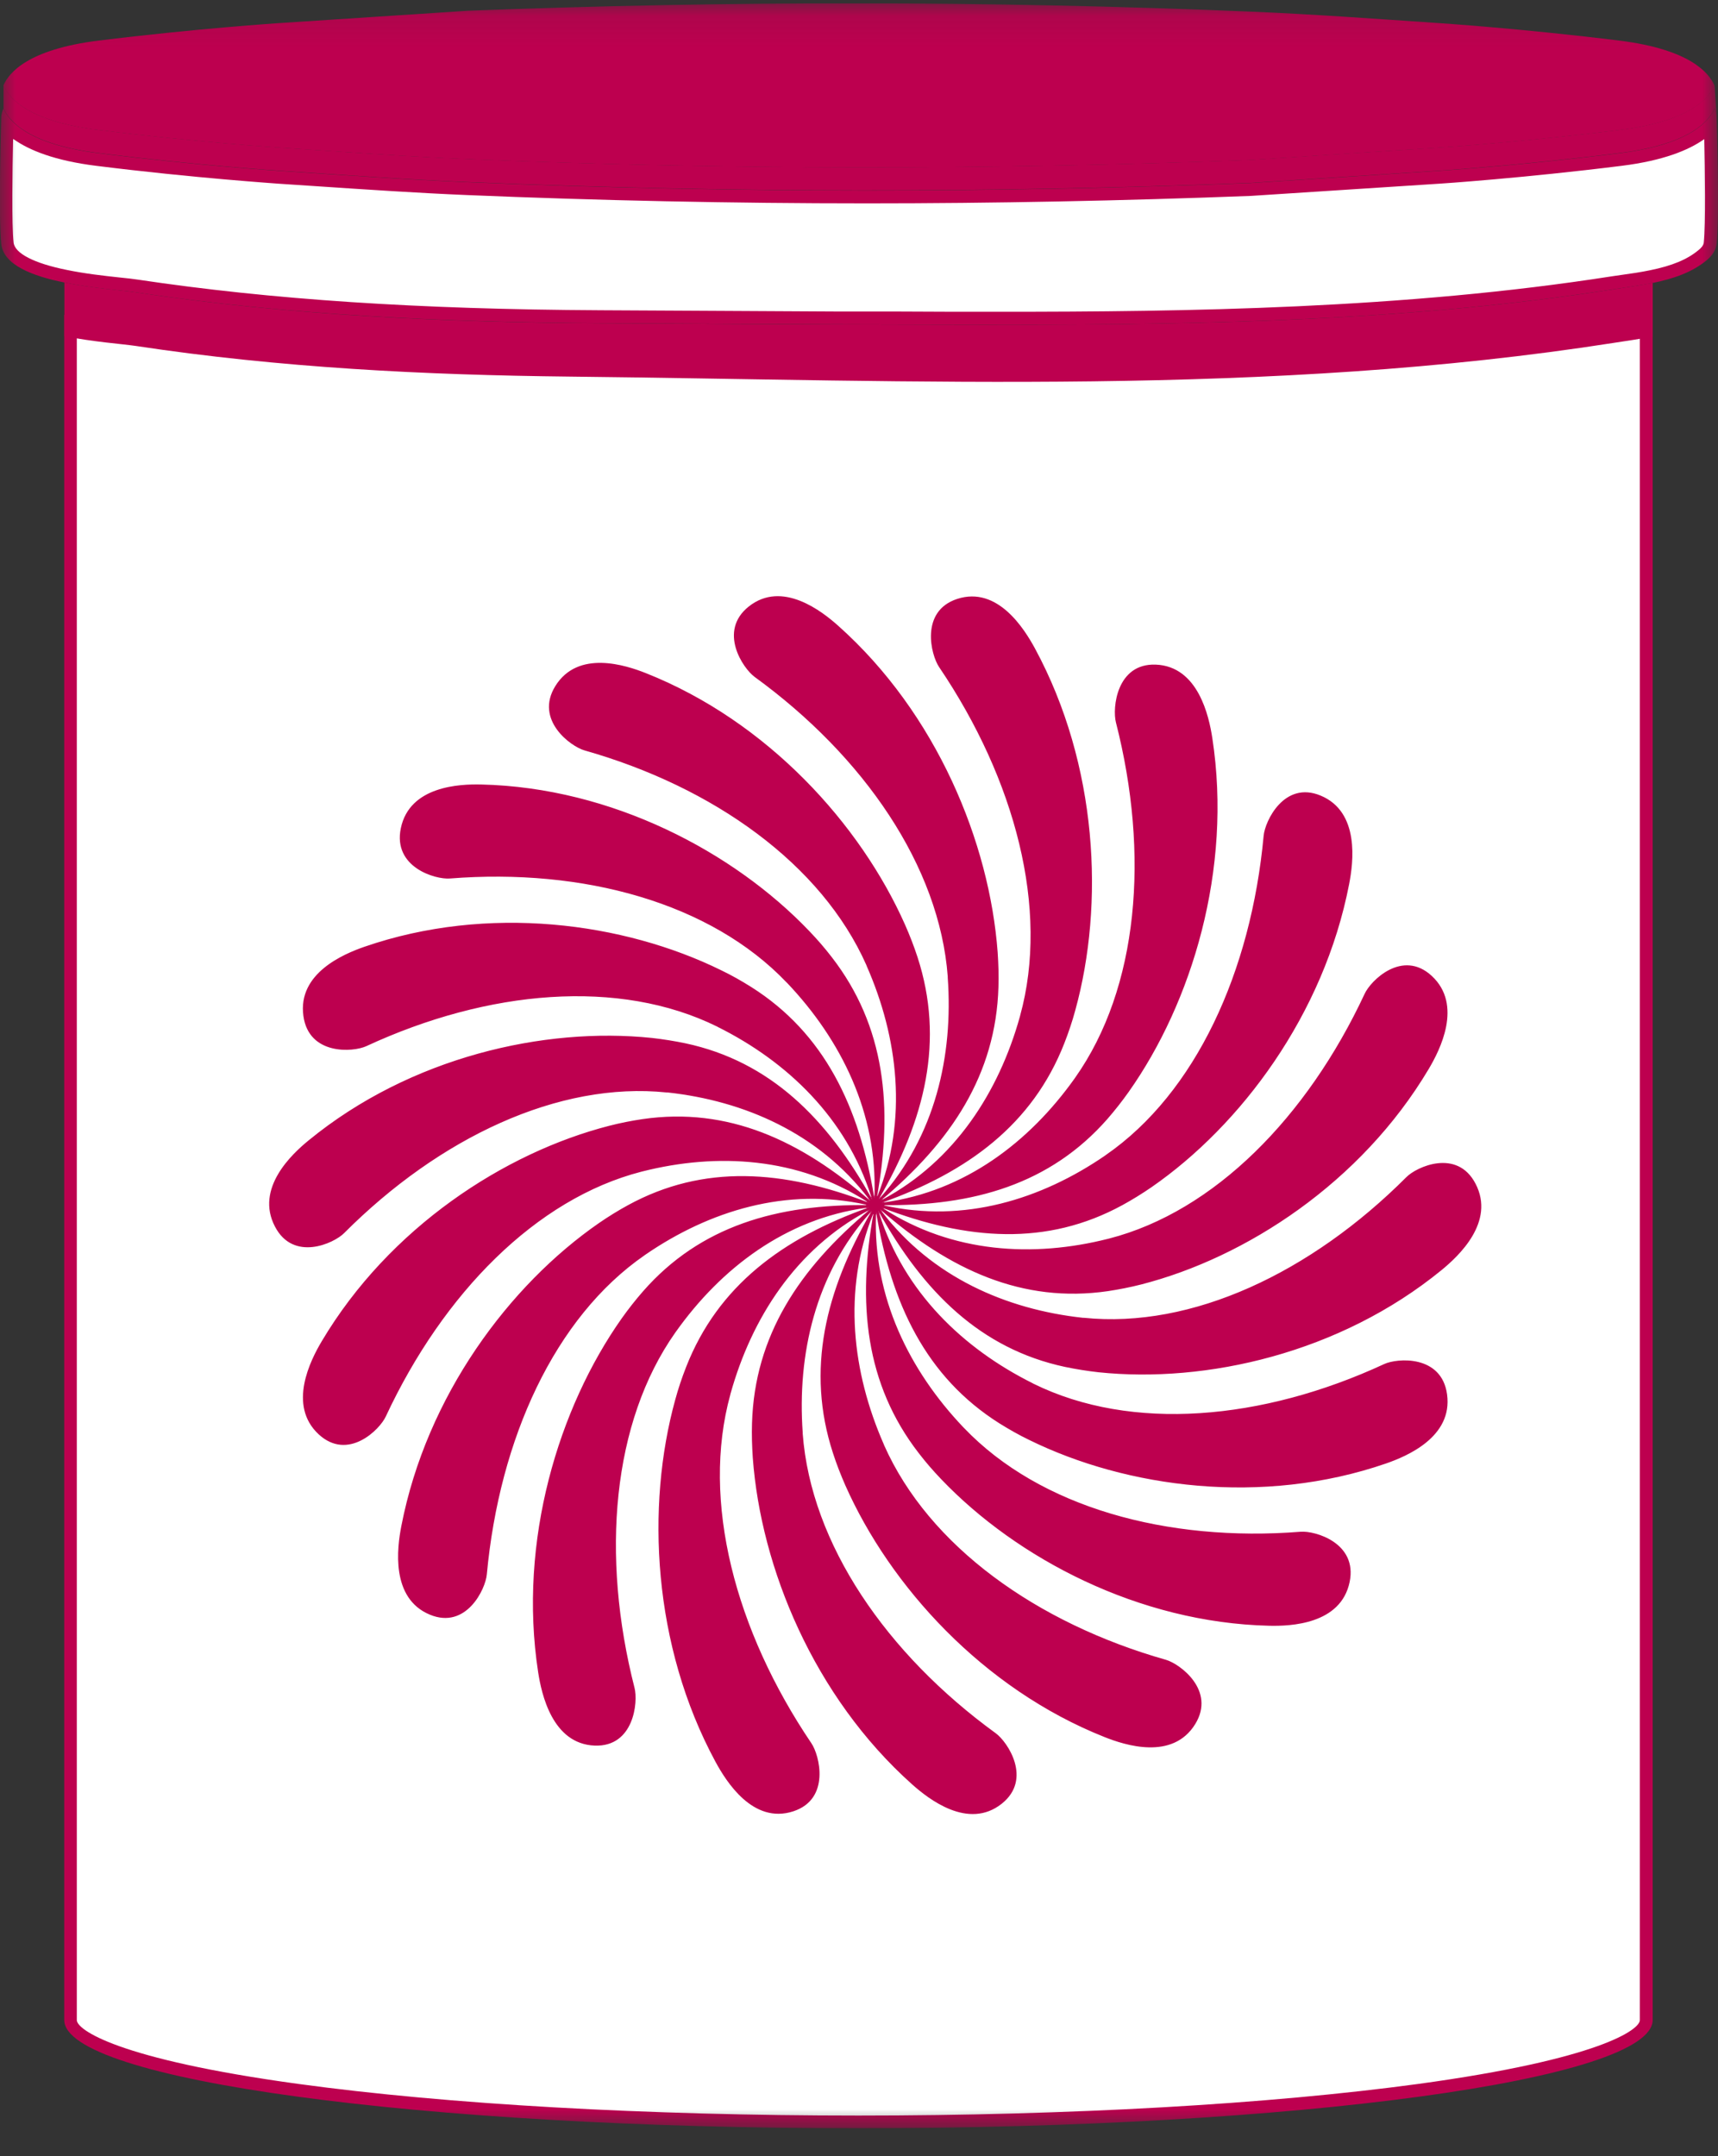 <svg xmlns="http://www.w3.org/2000/svg" fill="none" viewBox="0 0 55 69" height="69" width="55">
<rect x="0" y="0" width="55" height="69" fill="#333333" stroke="none"/>
<g clip-path="url(#clip0_54_433)">
<mask height="69" width="55" y="0" x="0" maskUnits="userSpaceOnUse" style="mask-type:luminance" id="mask0_54_433">
<path fill="white" d="M55 0.105H0V68.105H55V0.105Z"></path>
</mask>
<g mask="url(#mask0_54_433)">
<path fill="#BD004F" d="M54.955 3.689C54.947 3.64 54.93 3.562 54.89 3.467C54.715 3.879 54.093 4.615 51.872 4.895C48.721 5.29 46.058 5.463 46.058 5.463L40.023 5.854C31.675 6.175 23.303 6.175 14.955 5.825C12.95 5.743 10.95 5.595 8.945 5.463C8.945 5.463 6.282 5.29 3.135 4.895C0.914 4.615 0.292 3.874 0.113 3.467V2.73C0.288 3.142 0.91 3.879 3.135 4.154C6.282 4.549 8.945 4.722 8.945 4.722C10.95 4.854 12.95 5.006 14.955 5.088C23.303 5.438 31.675 5.438 40.023 5.117L46.058 4.722C46.058 4.722 48.721 4.549 51.872 4.154C54.089 3.879 54.711 3.138 54.89 2.73L54.955 3.689Z"></path>
<path fill="white" d="M27.483 67.899C12.62 67.899 2.26 66.184 2.26 64.64V10.323C2.809 10.421 3.362 10.483 3.781 10.528C4 10.553 4.191 10.574 4.325 10.594C8.615 11.24 13.352 11.553 19.228 11.582L21.749 11.594C23.445 11.602 25.136 11.615 26.832 11.619H28.727C29.809 11.627 30.894 11.631 31.984 11.631C38.002 11.631 44.988 11.545 51.709 10.491L52.019 10.446C52.242 10.413 52.474 10.376 52.702 10.335V64.644C52.702 66.184 42.345 67.903 27.479 67.903L27.483 67.899Z"></path>
<path fill="#BD004F" d="M2.463 10.566C2.939 10.644 3.398 10.693 3.76 10.73C3.98 10.755 4.163 10.775 4.297 10.796C8.599 11.442 13.341 11.759 19.228 11.788C20.074 11.788 20.92 11.796 21.762 11.8C23.453 11.808 25.141 11.821 26.832 11.825C27.462 11.825 28.093 11.825 28.727 11.829C29.813 11.829 30.898 11.837 31.984 11.837C38.01 11.837 45 11.751 51.738 10.693L52.043 10.648C52.193 10.627 52.344 10.603 52.498 10.578V64.644C52.498 64.945 51.225 65.891 45.403 66.686C40.617 67.336 34.253 67.698 27.479 67.698C20.704 67.698 14.341 67.34 9.555 66.686C3.736 65.891 2.459 64.945 2.459 64.644V10.566M2.057 10.072V64.64C2.057 66.554 13.442 68.105 27.483 68.105C41.524 68.105 52.909 66.554 52.909 64.64V10.084C52.498 10.166 52.075 10.224 51.681 10.286C45.212 11.298 38.567 11.426 31.988 11.426C30.264 11.426 28.544 11.417 26.836 11.413C24.303 11.409 21.766 11.389 19.232 11.376C14.296 11.351 9.246 11.125 4.358 10.389C3.919 10.323 2.963 10.257 2.061 10.072H2.057Z"></path>
<path fill="white" d="M32.017 10.187C30.911 10.187 29.805 10.187 28.703 10.179H26.837C25.308 10.171 23.779 10.162 22.254 10.154L19.237 10.138C13.39 10.109 8.673 9.796 4.391 9.154C4.249 9.134 4.045 9.109 3.81 9.084C3.342 9.035 2.704 8.965 2.106 8.837C0.943 8.603 0.3 8.237 0.252 7.784C0.174 7.068 0.227 4.776 0.248 4.015C0.65 4.43 1.467 4.899 3.114 5.105C6.233 5.496 8.913 5.673 8.937 5.677L10.251 5.764C11.787 5.866 13.382 5.973 14.951 6.039C19.168 6.216 23.478 6.307 27.764 6.307C31.81 6.307 35.941 6.224 40.036 6.068L46.074 5.677C46.102 5.677 48.782 5.5 51.901 5.105C53.548 4.899 54.361 4.43 54.764 4.015C54.784 4.784 54.837 7.068 54.76 7.784C54.747 7.916 54.666 8.043 54.52 8.167C54.028 8.578 53.381 8.751 52.877 8.854C52.576 8.916 52.267 8.961 51.97 9.002L51.653 9.051C44.96 10.101 38.011 10.187 32.021 10.187H32.017Z"></path>
<path fill="#BD004F" d="M0.431 4.451C0.939 4.813 1.76 5.142 3.078 5.306C6.201 5.697 8.889 5.874 8.913 5.878C9.352 5.907 9.791 5.936 10.226 5.965C11.768 6.068 13.357 6.175 14.931 6.241C19.152 6.418 23.462 6.508 27.752 6.508C31.802 6.508 35.933 6.426 40.044 6.269L46.079 5.878C46.107 5.878 48.79 5.697 51.917 5.306C53.231 5.142 54.052 4.813 54.561 4.451C54.581 5.426 54.609 7.162 54.545 7.763C54.536 7.858 54.447 7.948 54.373 8.006C54.016 8.302 53.536 8.504 52.825 8.648C52.527 8.71 52.219 8.755 51.921 8.796L51.609 8.841C44.928 9.886 37.987 9.977 32.001 9.977C30.899 9.977 29.797 9.977 28.699 9.969H26.829C25.308 9.96 23.787 9.952 22.267 9.944C21.254 9.94 20.238 9.932 19.225 9.928C13.386 9.899 8.677 9.586 4.412 8.948C4.261 8.924 4.058 8.903 3.818 8.878C3.33 8.825 2.72 8.759 2.126 8.635C1.09 8.426 0.476 8.109 0.435 7.763C0.37 7.166 0.398 5.43 0.419 4.455M54.89 3.471C54.715 3.883 54.093 4.619 51.873 4.899C48.722 5.294 46.058 5.467 46.058 5.467L40.024 5.858C35.937 6.014 31.851 6.097 27.756 6.097C23.661 6.097 19.217 6.01 14.951 5.829C12.947 5.747 10.946 5.599 8.941 5.467C8.941 5.467 6.278 5.294 3.131 4.899C0.911 4.619 0.288 3.879 0.11 3.471C0.036 3.64 0.04 3.759 0.04 3.759C0.04 3.759 -0.057 6.924 0.04 7.808C0.114 8.483 1.049 8.837 2.057 9.039C2.96 9.228 3.92 9.29 4.355 9.356C9.242 10.088 14.293 10.314 19.229 10.343C21.766 10.355 24.296 10.372 26.833 10.38C28.553 10.38 30.277 10.393 32.009 10.393C38.58 10.393 45.216 10.265 51.678 9.253C52.076 9.191 52.495 9.138 52.91 9.055C53.544 8.924 54.154 8.73 54.638 8.327C54.809 8.187 54.931 8.01 54.955 7.808C55.053 6.924 54.955 3.759 54.955 3.759C54.955 3.759 54.955 3.735 54.955 3.693C54.947 3.644 54.931 3.566 54.89 3.471Z"></path>
<path fill="#BD004F" d="M52.91 9.051V10.767C52.499 10.85 52.076 10.907 51.682 10.969C40.646 12.697 29.362 12.171 18.237 12.051C13.601 12.002 8.95 11.767 4.359 11.072C3.92 11.006 2.964 10.94 2.062 10.755V9.039C2.964 9.224 3.924 9.29 4.359 9.356C9.247 10.092 14.297 10.319 19.233 10.344C21.767 10.356 24.304 10.376 26.837 10.381C35.075 10.397 43.517 10.533 51.682 9.253C52.08 9.191 52.499 9.134 52.91 9.051Z"></path>
<path fill="#BD004F" d="M54.89 2.734C54.715 3.146 54.093 3.883 51.873 4.158C48.721 4.553 46.058 4.726 46.058 4.726L40.024 5.121C31.676 5.442 23.303 5.442 14.955 5.092C12.951 5.01 10.95 4.858 8.945 4.726C8.945 4.726 6.282 4.553 3.135 4.158C0.91 3.883 0.284 3.142 0.109 2.734C0.284 2.323 0.906 1.582 3.131 1.302C6.278 0.912 8.941 0.739 8.941 0.739L14.976 0.344C23.324 0.023 31.696 0.023 40.044 0.372C42.049 0.455 44.053 0.603 46.054 0.739C46.054 0.739 48.717 0.912 51.864 1.302C54.089 1.582 54.707 2.323 54.886 2.734H54.89Z"></path>
<path fill="#BD004F" d="M45.025 37.667C41.971 40.724 38.157 42.526 34.696 42.169C34.684 42.169 34.672 42.169 34.664 42.169C32.208 41.901 29.829 40.864 28.227 38.765H28.239C28.239 38.765 28.207 38.733 28.19 38.716C28.19 38.716 28.19 38.712 28.186 38.708C30.402 40.642 32.74 41.712 35.465 41.317C35.823 41.263 36.181 41.193 36.534 41.103C39.889 40.243 43.577 37.844 45.74 34.206C46.094 33.609 46.842 32.157 45.834 31.227C44.899 30.367 43.882 31.375 43.687 31.803C41.849 35.741 38.877 38.765 35.506 39.634L35.473 39.642C33.078 40.247 30.496 40.099 28.288 38.679L28.296 38.671C28.296 38.671 28.256 38.654 28.235 38.646C28.235 38.646 28.231 38.646 28.227 38.642C30.956 39.691 33.513 39.885 35.933 38.564C36.25 38.391 36.563 38.197 36.868 37.988C39.726 36.008 42.382 32.469 43.191 28.293C43.325 27.605 43.541 25.98 42.276 25.458C41.113 24.976 40.495 26.276 40.454 26.746C40.052 31.091 38.279 34.971 35.404 36.959C35.396 36.967 35.384 36.971 35.376 36.98C33.33 38.383 30.858 39.144 28.308 38.576L28.317 38.564C28.292 38.564 28.272 38.564 28.251 38.564H28.243C31.159 38.601 33.623 37.893 35.453 35.807C35.693 35.531 35.92 35.243 36.136 34.938C38.153 32.083 39.458 27.824 38.811 23.618C38.706 22.927 38.36 21.322 37.002 21.268C35.745 21.219 35.607 22.659 35.725 23.116C36.807 27.346 36.449 31.613 34.42 34.486C34.412 34.494 34.408 34.506 34.4 34.515C32.952 36.547 30.886 38.123 28.304 38.477V38.465C28.304 38.465 28.268 38.477 28.243 38.486H28.235C30.984 37.506 33.058 35.98 34.074 33.383C34.208 33.041 34.326 32.692 34.424 32.33C35.359 28.939 35.152 24.478 33.131 20.746C32.797 20.133 31.939 18.742 30.642 19.166C29.447 19.557 29.801 20.96 30.065 21.347C32.501 24.947 33.599 29.091 32.659 32.498C32.659 32.511 32.651 32.519 32.651 32.531C31.976 34.947 30.565 37.148 28.259 38.383V38.37C28.259 38.37 28.227 38.399 28.207 38.411C28.203 38.411 28.198 38.416 28.195 38.42C30.447 36.539 31.883 34.383 31.964 31.585C31.976 31.214 31.964 30.844 31.939 30.474C31.679 26.959 29.988 22.836 26.836 20.026C26.32 19.565 25.043 18.557 23.97 19.409C22.982 20.195 23.783 21.388 24.161 21.663C27.658 24.203 30.077 27.721 30.341 31.251C30.341 31.264 30.341 31.276 30.341 31.284C30.52 33.79 29.935 36.354 28.186 38.317V38.304C28.186 38.304 28.158 38.342 28.146 38.362C28.146 38.362 28.142 38.366 28.137 38.37C29.618 35.819 30.24 33.292 29.374 30.63C29.26 30.28 29.126 29.935 28.975 29.593C27.548 26.379 24.576 23.087 20.676 21.54C20.034 21.285 18.501 20.783 17.777 21.956C17.11 23.038 18.269 23.886 18.712 24.013C22.847 25.186 26.3 27.651 27.735 30.881C27.739 30.889 27.743 30.902 27.747 30.914C28.756 33.21 29.069 35.827 28.089 38.28L28.081 38.272C28.077 38.292 28.073 38.317 28.068 38.337V38.346C28.601 35.428 28.337 32.836 26.629 30.63C26.405 30.338 26.165 30.062 25.905 29.791C23.486 27.26 19.59 25.202 15.41 25.104C14.723 25.087 13.113 25.149 12.832 26.503C12.572 27.754 13.938 28.149 14.402 28.112C18.675 27.774 22.746 28.889 25.177 31.433C25.186 31.441 25.194 31.449 25.202 31.457C26.922 33.268 28.093 35.617 27.995 38.267H27.983C27.983 38.267 27.991 38.309 27.991 38.329C27.991 38.329 27.991 38.337 27.991 38.342C27.511 35.412 26.389 33.062 24.051 31.585C23.742 31.391 23.425 31.21 23.091 31.05C19.973 29.515 15.622 28.931 11.665 30.297C11.015 30.523 9.522 31.14 9.713 32.511C9.888 33.778 11.307 33.671 11.726 33.478C15.626 31.671 19.818 31.305 22.953 32.848C22.961 32.852 22.973 32.856 22.982 32.864C25.202 33.971 27.093 35.774 27.893 38.3H27.881C27.881 38.3 27.902 38.337 27.914 38.358C27.914 38.362 27.914 38.366 27.918 38.374C26.483 35.786 24.641 33.963 21.949 33.387C21.595 33.313 21.233 33.255 20.867 33.214C17.423 32.856 13.145 33.823 9.888 36.486C9.351 36.922 8.16 38.025 8.803 39.251C9.392 40.383 10.689 39.79 11.015 39.461C14.068 36.403 17.883 34.601 21.343 34.959C21.355 34.959 21.367 34.959 21.375 34.959C23.831 35.227 26.21 36.264 27.812 38.362H27.8C27.8 38.362 27.833 38.395 27.849 38.411C27.849 38.411 27.849 38.416 27.853 38.42C25.637 36.486 23.299 35.416 20.574 35.811C20.216 35.864 19.859 35.934 19.505 36.025C16.15 36.885 12.462 39.284 10.299 42.922C9.945 43.518 9.197 44.971 10.205 45.901C11.141 46.761 12.157 45.752 12.352 45.325C14.19 41.387 17.163 38.362 20.534 37.494L20.566 37.486C22.961 36.881 25.543 37.029 27.751 38.449L27.743 38.457C27.743 38.457 27.784 38.473 27.804 38.481C27.804 38.481 27.808 38.481 27.812 38.486C25.084 37.436 22.526 37.243 20.107 38.564C19.79 38.737 19.477 38.93 19.172 39.14C16.313 41.119 13.658 44.658 12.848 48.835C12.714 49.522 12.499 51.148 13.763 51.67C14.926 52.151 15.544 50.851 15.585 50.382C15.988 46.037 17.761 42.156 20.635 40.169C20.643 40.16 20.656 40.156 20.664 40.148C22.709 38.745 25.181 37.983 27.731 38.551L27.723 38.564C27.747 38.564 27.767 38.564 27.788 38.564H27.796C24.881 38.527 22.416 39.234 20.587 41.321C20.347 41.596 20.119 41.885 19.903 42.189C17.887 45.045 16.581 49.304 17.228 53.509C17.334 54.201 17.679 55.806 19.037 55.859C20.294 55.908 20.432 54.468 20.314 54.012C19.233 49.781 19.594 45.514 21.619 42.642C21.628 42.633 21.632 42.621 21.64 42.613C23.087 40.58 25.153 39.004 27.735 38.65V38.663C27.735 38.663 27.772 38.65 27.796 38.642H27.804C25.055 39.621 22.982 41.148 21.965 43.745C21.831 44.086 21.713 44.436 21.615 44.798C20.68 48.189 20.887 52.649 22.908 56.382C23.242 56.995 24.1 58.386 25.397 57.962C26.592 57.571 26.239 56.168 25.974 55.781C23.539 52.18 22.441 48.037 23.38 44.629C23.38 44.617 23.388 44.609 23.388 44.596C24.063 42.181 25.474 39.979 27.78 38.745V38.757C27.78 38.757 27.812 38.728 27.833 38.716C27.837 38.716 27.841 38.712 27.845 38.708C25.592 40.588 24.157 42.745 24.075 45.543C24.063 45.913 24.075 46.283 24.1 46.654C24.36 50.168 26.052 54.291 29.203 57.102C29.719 57.562 30.996 58.571 32.07 57.719C33.058 56.933 32.257 55.739 31.878 55.464C28.381 52.925 25.962 49.407 25.698 45.876C25.698 45.864 25.698 45.852 25.698 45.843C25.519 43.337 26.104 40.773 27.853 38.811V38.823C27.853 38.823 27.881 38.786 27.893 38.765C27.893 38.765 27.898 38.761 27.902 38.757C26.422 41.308 25.799 43.835 26.666 46.497C26.779 46.847 26.914 47.193 27.064 47.535C28.491 50.748 31.464 54.04 35.363 55.587C36.006 55.843 37.539 56.345 38.263 55.172C38.929 54.09 37.77 53.242 37.327 53.114C33.192 51.941 29.74 49.477 28.304 46.246C28.3 46.238 28.296 46.226 28.292 46.214C27.284 43.917 26.971 41.3 27.951 38.848L27.959 38.856C27.963 38.835 27.967 38.811 27.971 38.79V38.782C27.438 41.699 27.703 44.292 29.41 46.497C29.634 46.79 29.874 47.065 30.134 47.337C32.553 49.868 36.449 51.925 40.629 52.024C41.316 52.041 42.926 51.979 43.207 50.625C43.467 49.374 42.101 48.979 41.638 49.016C37.364 49.353 33.294 48.238 30.862 45.695C30.854 45.687 30.846 45.679 30.837 45.67C29.117 43.86 27.946 41.51 28.044 38.86H28.056C28.056 38.86 28.048 38.819 28.048 38.798C28.048 38.798 28.048 38.79 28.048 38.786C28.528 41.716 29.65 44.066 31.988 45.543C32.297 45.736 32.614 45.917 32.948 46.078C36.067 47.612 40.418 48.197 44.374 46.831C45.025 46.605 46.517 45.987 46.326 44.617C46.151 43.349 44.732 43.456 44.313 43.65C40.413 45.456 36.221 45.823 33.086 44.279C33.078 44.275 33.066 44.271 33.058 44.263C30.837 43.156 28.947 41.354 28.146 38.827H28.158C28.158 38.827 28.137 38.79 28.125 38.77C28.125 38.765 28.125 38.761 28.121 38.753C29.557 41.341 31.399 43.164 34.09 43.74C34.444 43.814 34.806 43.872 35.172 43.913C38.616 44.271 42.894 43.304 46.151 40.642C46.688 40.202 47.879 39.103 47.237 37.877C46.647 36.745 45.35 37.337 45.025 37.667Z"></path>
</g>
</g>
<defs>
<clipPath id="clip0_54_433">
<rect transform="translate(0 0.105)" fill="white" height="68" width="55"></rect>
</clipPath>
</defs>
</svg>
